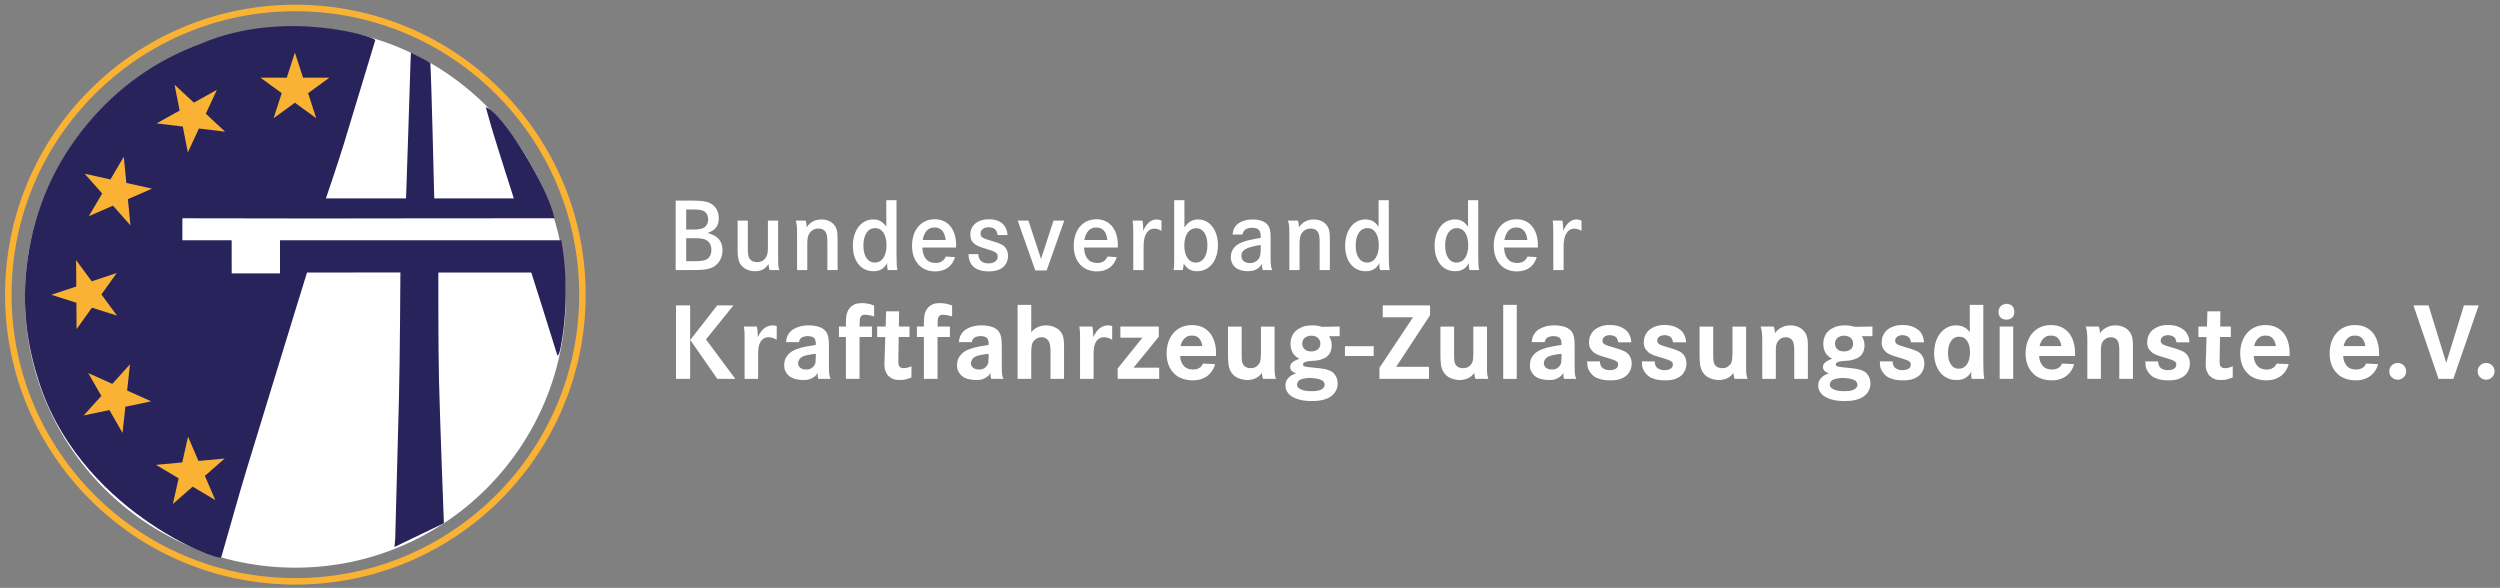 <?xml version="1.0" encoding="utf-8"?>
<!-- Generator: Adobe Illustrator 17.0.0, SVG Export Plug-In . SVG Version: 6.00 Build 0)  -->
<!DOCTYPE svg PUBLIC "-//W3C//DTD SVG 1.0//EN" "http://www.w3.org/TR/2001/REC-SVG-20010904/DTD/svg10.dtd">
<svg version="1.0" xmlns="http://www.w3.org/2000/svg" xmlns:xlink="http://www.w3.org/1999/xlink" x="0px" y="0px"
	 width="576.25px" height="135.5px" viewBox="0 0 576.25 135.5" enable-background="new 0 0 576.25 135.5" xml:space="preserve">
<rect x="0" y="0" width="576.25" height="135.5" fill="#808080" stroke="none"/>
<g id="Ebene_3">
	<circle fill="#FFFFFF" cx="68.083" cy="68.524" r="62.325"/>
</g>
<g id="Logo">
	<g>
		<path fill="#FFFFFF" d="M159.078,70.39v16.944h-3.264V70.39H159.078z M169.062,70.39l-6.336,7.848l6.768,9.096h-4.152l-6.24-8.976
			l6.216-7.968H169.062z"/>
		<path fill="#FFFFFF" d="M174.462,75.262c0.08,0.384,0.132,0.764,0.156,1.14c0.024,0.376,0.036,0.621,0.036,0.732
			c0,0.112-0.004,0.216-0.012,0.312c-0.008,0.096-0.012,0.2-0.012,0.312c0.128-0.288,0.296-0.583,0.504-0.888
			c0.064-0.112,0.172-0.272,0.324-0.48c0.152-0.208,0.348-0.416,0.588-0.624c0.24-0.208,0.532-0.388,0.876-0.54
			c0.344-0.152,0.74-0.228,1.188-0.228c0.256,0,0.444,0.02,0.564,0.06c0.12,0.04,0.244,0.076,0.372,0.108l-0.024,3.168
			c-0.064-0.064-0.144-0.12-0.24-0.168c-0.112-0.064-0.32-0.152-0.624-0.264c-0.304-0.112-0.64-0.168-1.008-0.168
			s-0.656,0.052-0.864,0.156c-0.208,0.104-0.376,0.212-0.504,0.324c-0.24,0.208-0.429,0.452-0.564,0.732
			c-0.136,0.28-0.24,0.58-0.312,0.9c-0.072,0.32-0.116,0.64-0.132,0.96c-0.016,0.32-0.024,0.624-0.024,0.912v5.616h-3.12v-8.376
			c0-0.544,0-0.98,0-1.308c0-0.328-0.004-0.612-0.012-0.852c-0.008-0.24-0.024-0.472-0.048-0.696
			c-0.024-0.224-0.06-0.504-0.108-0.84H174.462z"/>
		<path fill="#FFFFFF" d="M181.181,78.861c0.032-0.368,0.092-0.711,0.18-1.032c0.088-0.32,0.236-0.624,0.444-0.912
			c0.32-0.48,0.724-0.852,1.212-1.116c0.488-0.264,0.972-0.456,1.452-0.576s0.908-0.188,1.284-0.204
			c0.375-0.016,0.612-0.024,0.708-0.024c0.063,0,0.228,0.004,0.492,0.012c0.264,0.008,0.568,0.044,0.912,0.108
			c0.344,0.064,0.708,0.16,1.092,0.288c0.384,0.128,0.72,0.32,1.008,0.576c0.288,0.24,0.504,0.512,0.648,0.816
			c0.144,0.304,0.248,0.62,0.312,0.948s0.104,0.664,0.12,1.008c0.016,0.344,0.024,0.684,0.024,1.02v4.871
			c0,0.352,0.012,0.74,0.036,1.164c0.024,0.424,0.084,0.796,0.18,1.116c0.032,0.064,0.056,0.12,0.072,0.168
			c0.016,0.048,0.056,0.128,0.12,0.24h-2.856c-0.08-0.288-0.128-0.512-0.144-0.672c-0.016-0.16-0.016-0.392,0-0.696
			c-0.032,0.032-0.092,0.116-0.18,0.252c-0.088,0.136-0.188,0.26-0.3,0.372c-0.224,0.224-0.56,0.448-1.008,0.673
			c-0.448,0.225-1.048,0.337-1.8,0.337c-0.496,0-1.024-0.057-1.584-0.168c-0.561-0.112-1.048-0.304-1.464-0.576
			c-0.192-0.128-0.332-0.24-0.42-0.336c-0.088-0.096-0.164-0.184-0.228-0.264c-0.16-0.176-0.324-0.432-0.492-0.768
			s-0.252-0.784-0.252-1.344c0-0.192,0.036-0.488,0.108-0.888c0.072-0.4,0.268-0.816,0.588-1.248
			c0.096-0.144,0.208-0.276,0.336-0.396c0.128-0.12,0.208-0.196,0.24-0.228c0.271-0.24,0.567-0.436,0.888-0.588
			c0.32-0.152,0.528-0.244,0.624-0.276c0.672-0.272,1.412-0.48,2.22-0.624c0.808-0.144,1.572-0.28,2.292-0.408v-0.192
			c0-0.144-0.008-0.3-0.024-0.468c-0.016-0.168-0.048-0.324-0.096-0.468c-0.128-0.352-0.36-0.588-0.696-0.708
			c-0.336-0.12-0.672-0.18-1.008-0.18c-0.128,0-0.264,0.008-0.408,0.024s-0.28,0.04-0.408,0.072
			c-0.096,0.032-0.208,0.068-0.336,0.108c-0.128,0.04-0.252,0.108-0.372,0.204c-0.12,0.096-0.228,0.22-0.324,0.372
			c-0.096,0.152-0.168,0.356-0.216,0.612H181.181z M188.045,81.549c-0.366,0.048-0.68,0.088-0.942,0.12
			c-0.263,0.032-0.537,0.076-0.824,0.132c-0.287,0.057-0.533,0.117-0.739,0.18c-0.397,0.128-0.688,0.264-0.871,0.408
			c-0.183,0.144-0.33,0.304-0.441,0.48c-0.08,0.128-0.144,0.264-0.191,0.408c-0.048,0.144-0.072,0.288-0.072,0.432
			c0,0.176,0.023,0.32,0.072,0.432c0.047,0.112,0.087,0.2,0.119,0.264c0.111,0.192,0.25,0.34,0.417,0.444
			c0.167,0.104,0.334,0.18,0.501,0.228c0.167,0.048,0.322,0.076,0.465,0.084c0.143,0.008,0.238,0.012,0.286,0.012
			c0.493,0,0.883-0.092,1.169-0.276c0.287-0.184,0.485-0.356,0.597-0.516c0.239-0.32,0.37-0.664,0.394-1.032s0.044-0.736,0.06-1.104
			V81.549z"/>
		<path fill="#FFFFFF" d="M200.981,75.262v2.424h-2.856v9.648h-3.144v-9.648h-1.608v-2.424h1.608v-0.768
			c0-0.384,0.012-0.76,0.036-1.128c0.024-0.368,0.084-0.728,0.18-1.08c0.096-0.352,0.24-0.68,0.432-0.984
			c0.192-0.304,0.456-0.576,0.792-0.816c0.464-0.32,0.916-0.504,1.356-0.552c0.44-0.048,0.756-0.072,0.948-0.072
			c0.272,0,0.648,0.032,1.128,0.096s1.023,0.216,1.632,0.456v2.52c-0.032,0-0.116-0.02-0.252-0.06
			c-0.136-0.04-0.304-0.084-0.504-0.132c-0.2-0.048-0.417-0.092-0.648-0.132c-0.232-0.04-0.444-0.06-0.636-0.06
			c-0.224,0-0.4,0.021-0.528,0.06c-0.128,0.04-0.232,0.1-0.312,0.18c-0.24,0.192-0.376,0.46-0.408,0.804
			c-0.032,0.345-0.056,0.796-0.072,1.356v0.312H200.981z"/>
		<path fill="#FFFFFF" d="M209.645,75.262v2.424h-2.496l-0.072,4.688c-0.016,0.387-0.021,0.741-0.012,1.063
			c0.008,0.322,0.028,0.547,0.06,0.677c0.048,0.177,0.164,0.346,0.348,0.507c0.184,0.161,0.476,0.241,0.876,0.241
			c0.176,0,0.408-0.029,0.696-0.089c0.288-0.059,0.64-0.173,1.056-0.343l-0.024,2.592c-0.224,0.08-0.568,0.196-1.032,0.348
			c-0.464,0.152-1.032,0.228-1.704,0.228c-0.557,0-1.002-0.064-1.336-0.192c-0.333-0.128-0.595-0.265-0.786-0.409
			c-0.381-0.257-0.647-0.525-0.798-0.806c-0.15-0.28-0.258-0.501-0.321-0.661c-0.08-0.192-0.139-0.413-0.178-0.662
			c-0.04-0.249-0.06-0.589-0.06-1.022c0-0.241,0.004-0.485,0.012-0.734c0.008-0.249,0.02-0.493,0.036-0.734l0.143-4.691h-1.871
			v-2.424h1.966l0.096-3.504h3.002l-0.048,3.504H209.645z"/>
		<path fill="#FFFFFF" d="M218.957,75.262v2.424h-2.856v9.648h-3.144v-9.648h-1.608v-2.424h1.608v-0.768
			c0-0.384,0.012-0.76,0.036-1.128c0.024-0.368,0.084-0.728,0.18-1.08c0.096-0.352,0.24-0.68,0.432-0.984
			c0.192-0.304,0.456-0.576,0.792-0.816c0.464-0.32,0.916-0.504,1.356-0.552c0.44-0.048,0.756-0.072,0.948-0.072
			c0.272,0,0.648,0.032,1.128,0.096s1.023,0.216,1.632,0.456v2.52c-0.032,0-0.116-0.02-0.252-0.06
			c-0.136-0.04-0.304-0.084-0.504-0.132c-0.2-0.048-0.417-0.092-0.648-0.132c-0.232-0.04-0.444-0.06-0.636-0.06
			c-0.224,0-0.4,0.021-0.528,0.06c-0.128,0.04-0.232,0.1-0.312,0.18c-0.24,0.192-0.376,0.46-0.408,0.804
			c-0.032,0.345-0.056,0.796-0.072,1.356v0.312H218.957z"/>
		<path fill="#FFFFFF" d="M221.021,78.861c0.032-0.368,0.092-0.711,0.18-1.032c0.088-0.32,0.236-0.624,0.444-0.912
			c0.32-0.48,0.724-0.852,1.212-1.116c0.488-0.264,0.972-0.456,1.452-0.576s0.908-0.188,1.284-0.204
			c0.375-0.016,0.612-0.024,0.708-0.024c0.063,0,0.228,0.004,0.492,0.012c0.264,0.008,0.568,0.044,0.912,0.108
			c0.344,0.064,0.708,0.16,1.092,0.288c0.384,0.128,0.72,0.32,1.008,0.576c0.288,0.24,0.504,0.512,0.648,0.816
			c0.144,0.304,0.248,0.62,0.312,0.948s0.104,0.664,0.12,1.008c0.016,0.344,0.024,0.684,0.024,1.02v4.871
			c0,0.352,0.012,0.74,0.036,1.164c0.024,0.424,0.084,0.796,0.18,1.116c0.032,0.064,0.056,0.12,0.072,0.168
			c0.016,0.048,0.056,0.128,0.12,0.24h-2.856c-0.08-0.288-0.128-0.512-0.144-0.672c-0.016-0.16-0.016-0.392,0-0.696
			c-0.032,0.032-0.092,0.116-0.18,0.252c-0.088,0.136-0.188,0.26-0.3,0.372c-0.224,0.224-0.56,0.448-1.008,0.673
			c-0.448,0.225-1.048,0.337-1.8,0.337c-0.496,0-1.024-0.057-1.584-0.168c-0.561-0.112-1.048-0.304-1.464-0.576
			c-0.192-0.128-0.332-0.24-0.42-0.336c-0.088-0.096-0.164-0.184-0.228-0.264c-0.16-0.176-0.324-0.432-0.492-0.768
			s-0.252-0.784-0.252-1.344c0-0.192,0.036-0.488,0.108-0.888c0.072-0.4,0.268-0.816,0.588-1.248
			c0.096-0.144,0.208-0.276,0.336-0.396c0.128-0.12,0.208-0.196,0.24-0.228c0.271-0.24,0.567-0.436,0.888-0.588
			c0.32-0.152,0.528-0.244,0.624-0.276c0.672-0.272,1.412-0.48,2.22-0.624c0.808-0.144,1.572-0.28,2.292-0.408v-0.192
			c0-0.144-0.008-0.3-0.024-0.468c-0.016-0.168-0.048-0.324-0.096-0.468c-0.128-0.352-0.36-0.588-0.696-0.708
			c-0.336-0.12-0.672-0.18-1.008-0.18c-0.128,0-0.264,0.008-0.408,0.024s-0.28,0.04-0.408,0.072
			c-0.096,0.032-0.208,0.068-0.336,0.108c-0.128,0.04-0.252,0.108-0.372,0.204c-0.12,0.096-0.228,0.22-0.324,0.372
			c-0.096,0.152-0.168,0.356-0.216,0.612H221.021z M227.885,81.549c-0.366,0.048-0.68,0.088-0.942,0.12
			c-0.263,0.032-0.537,0.076-0.824,0.132c-0.287,0.057-0.533,0.117-0.739,0.18c-0.397,0.128-0.688,0.264-0.871,0.408
			c-0.183,0.144-0.33,0.304-0.441,0.48c-0.08,0.128-0.144,0.264-0.191,0.408c-0.048,0.144-0.072,0.288-0.072,0.432
			c0,0.176,0.023,0.32,0.072,0.432c0.047,0.112,0.087,0.2,0.119,0.264c0.111,0.192,0.25,0.34,0.417,0.444
			c0.167,0.104,0.334,0.18,0.501,0.228c0.167,0.048,0.322,0.076,0.465,0.084c0.143,0.008,0.238,0.012,0.286,0.012
			c0.493,0,0.883-0.092,1.169-0.276c0.287-0.184,0.485-0.356,0.597-0.516c0.239-0.32,0.37-0.664,0.394-1.032s0.044-0.736,0.06-1.104
			V81.549z"/>
		<path fill="#FFFFFF" d="M237.701,70.27v6.312c0.048-0.064,0.108-0.136,0.18-0.216c0.072-0.08,0.171-0.176,0.3-0.288
			c0.288-0.256,0.58-0.456,0.876-0.6c0.296-0.144,0.576-0.252,0.84-0.324c0.264-0.072,0.508-0.116,0.732-0.132
			c0.224-0.016,0.399-0.024,0.528-0.024c0.128,0,0.344,0.016,0.648,0.048c0.304,0.032,0.636,0.112,0.996,0.24s0.72,0.324,1.08,0.588
			c0.36,0.264,0.66,0.62,0.9,1.068c0.112,0.208,0.2,0.42,0.264,0.636c0.063,0.216,0.111,0.456,0.144,0.72
			c0.032,0.264,0.052,0.564,0.06,0.9c0.008,0.336,0.012,0.729,0.012,1.176v6.96h-3.12V81.03c0-0.24-0.008-0.497-0.024-0.77
			c-0.016-0.272-0.048-0.537-0.096-0.794c-0.048-0.256-0.132-0.501-0.252-0.734c-0.12-0.232-0.284-0.437-0.492-0.613
			c-0.096-0.08-0.24-0.164-0.432-0.253c-0.192-0.088-0.448-0.132-0.768-0.132c-0.336,0-0.616,0.052-0.84,0.156
			c-0.225,0.104-0.393,0.197-0.504,0.277c-0.497,0.369-0.792,0.814-0.888,1.335c-0.096,0.521-0.144,1.063-0.144,1.624v6.208h-3.144
			V70.27H237.701z"/>
		<path fill="#FFFFFF" d="M251.788,75.262c0.08,0.384,0.132,0.764,0.156,1.14c0.024,0.376,0.036,0.621,0.036,0.732
			c0,0.112-0.004,0.216-0.012,0.312c-0.008,0.096-0.012,0.2-0.012,0.312c0.128-0.288,0.296-0.583,0.504-0.888
			c0.064-0.112,0.172-0.272,0.324-0.48c0.152-0.208,0.348-0.416,0.588-0.624c0.24-0.208,0.532-0.388,0.876-0.54
			c0.344-0.152,0.74-0.228,1.188-0.228c0.256,0,0.444,0.02,0.564,0.06c0.12,0.04,0.244,0.076,0.372,0.108l-0.024,3.168
			c-0.064-0.064-0.144-0.12-0.24-0.168c-0.112-0.064-0.32-0.152-0.624-0.264c-0.304-0.112-0.64-0.168-1.008-0.168
			s-0.656,0.052-0.864,0.156c-0.208,0.104-0.376,0.212-0.504,0.324c-0.24,0.208-0.429,0.452-0.564,0.732
			c-0.136,0.28-0.24,0.58-0.312,0.9c-0.072,0.32-0.116,0.64-0.132,0.96c-0.016,0.32-0.024,0.624-0.024,0.912v5.616h-3.12v-8.376
			c0-0.544,0-0.98,0-1.308c0-0.328-0.004-0.612-0.012-0.852c-0.008-0.24-0.024-0.472-0.048-0.696
			c-0.024-0.224-0.06-0.504-0.108-0.84H251.788z"/>
		<path fill="#FFFFFF" d="M267.1,75.262v2.352l-5.808,7.128h5.904v2.592h-9.576v-2.4l5.712-7.104h-5.088v-2.568H267.1z"/>
		<path fill="#FFFFFF" d="M272.02,82.054c0.048,0.656,0.176,1.188,0.384,1.596c0.208,0.408,0.452,0.724,0.732,0.948
			c0.28,0.224,0.584,0.376,0.911,0.456c0.328,0.08,0.637,0.12,0.924,0.12c0.064,0,0.172-0.003,0.324-0.012
			c0.152-0.008,0.32-0.036,0.504-0.084c0.184-0.048,0.377-0.124,0.576-0.228c0.201-0.104,0.389-0.252,0.564-0.444
			c0.096-0.127,0.172-0.248,0.229-0.36c0.055-0.112,0.1-0.192,0.131-0.24l2.762,0.12c-0.018,0.064-0.041,0.16-0.072,0.288
			c-0.033,0.128-0.08,0.272-0.145,0.432c-0.16,0.384-0.377,0.752-0.648,1.104c-0.271,0.352-0.576,0.656-0.912,0.912
			c-0.287,0.224-0.711,0.448-1.271,0.672s-1.281,0.336-2.16,0.336c-0.145,0-0.363-0.012-0.66-0.036
			c-0.296-0.024-0.632-0.08-1.008-0.168s-0.772-0.224-1.188-0.408s-0.8-0.436-1.152-0.756c-0.208-0.192-0.428-0.428-0.66-0.708
			c-0.232-0.279-0.444-0.616-0.636-1.008c-0.192-0.392-0.348-0.848-0.468-1.368c-0.12-0.52-0.18-1.107-0.18-1.764
			c0-0.896,0.128-1.74,0.384-2.532c0.256-0.792,0.632-1.484,1.128-2.076c0.496-0.592,1.108-1.06,1.836-1.404
			c0.728-0.344,1.573-0.516,2.532-0.516c0.145,0,0.332,0.008,0.564,0.024s0.484,0.052,0.756,0.108s0.568,0.148,0.889,0.276
			c0.318,0.128,0.639,0.304,0.959,0.528c0.432,0.32,0.793,0.676,1.08,1.068c0.289,0.392,0.516,0.8,0.684,1.224
			c0.168,0.424,0.297,0.844,0.385,1.26s0.145,0.8,0.168,1.152c0.023,0.352,0.035,0.66,0.035,0.924c0,0.264,0,0.453,0,0.564H272.02z
			 M277.131,79.773c-0.08-0.688-0.307-1.264-0.684-1.728c-0.375-0.464-0.939-0.696-1.691-0.696c-0.512,0-0.933,0.1-1.26,0.3
			c-0.328,0.2-0.588,0.436-0.78,0.708c-0.192,0.272-0.333,0.54-0.42,0.804c-0.088,0.264-0.148,0.468-0.18,0.612H277.131z"/>
		<path fill="#FFFFFF" d="M286.203,75.286v6.888c0.016,0.32,0.032,0.592,0.048,0.816c0.016,0.225,0.049,0.408,0.097,0.552
			c0.079,0.32,0.207,0.568,0.384,0.744c0.176,0.176,0.36,0.304,0.552,0.384c0.192,0.08,0.376,0.132,0.552,0.156
			c0.176,0.024,0.312,0.036,0.408,0.036c0.56,0,0.988-0.108,1.284-0.324c0.296-0.216,0.508-0.412,0.636-0.588
			c0.224-0.32,0.356-0.68,0.396-1.08c0.039-0.4,0.067-0.784,0.084-1.152v-6.432h3.144v8.328c0,0.528,0,0.963,0,1.306
			c0,0.342,0.008,0.644,0.024,0.906c0.016,0.262,0.044,0.504,0.084,0.726c0.04,0.222,0.107,0.484,0.204,0.785h-2.977
			c-0.063-0.176-0.116-0.364-0.155-0.564c-0.041-0.2-0.076-0.476-0.108-0.828c-0.048,0.08-0.132,0.192-0.252,0.336
			s-0.269,0.288-0.444,0.432c-0.256,0.208-0.52,0.372-0.792,0.492c-0.272,0.12-0.527,0.208-0.768,0.263
			c-0.24,0.055-0.46,0.091-0.66,0.107c-0.2,0.016-0.348,0.024-0.444,0.024c-0.688-0.016-1.355-0.151-2.004-0.404
			c-0.647-0.254-1.18-0.667-1.596-1.238c-0.192-0.269-0.345-0.551-0.456-0.845c-0.112-0.294-0.192-0.593-0.24-0.897
			c-0.048-0.304-0.08-0.616-0.096-0.936c-0.017-0.32-0.032-0.64-0.048-0.96v-7.032H286.203z"/>
		<path fill="#FFFFFF" d="M308.787,77.494h-2.448c0.112,0.144,0.244,0.412,0.396,0.804c0.151,0.393,0.228,0.844,0.228,1.356
			c0,0.096-0.008,0.236-0.023,0.42c-0.017,0.184-0.057,0.392-0.12,0.624c-0.064,0.232-0.16,0.468-0.288,0.708
			c-0.128,0.24-0.312,0.464-0.552,0.672c-0.225,0.208-0.473,0.376-0.744,0.504c-0.272,0.128-0.528,0.228-0.768,0.3
			c-0.24,0.072-0.456,0.125-0.648,0.156c-0.192,0.032-0.328,0.056-0.408,0.072c-0.16,0.016-0.352,0.032-0.576,0.048
			c-0.224,0.016-0.448,0.032-0.672,0.048c-0.224,0.016-0.443,0.04-0.66,0.072c-0.216,0.032-0.404,0.072-0.563,0.12
			c-0.128,0.048-0.229,0.096-0.3,0.144c-0.072,0.048-0.141,0.108-0.204,0.18c-0.064,0.072-0.097,0.164-0.097,0.276
			c0,0.112,0.028,0.2,0.084,0.264c0.057,0.064,0.101,0.104,0.133,0.12c0.159,0.096,0.472,0.172,0.936,0.228
			c0.464,0.056,0.952,0.108,1.464,0.156c0.288,0.032,0.612,0.064,0.973,0.096c0.359,0.032,0.724,0.081,1.092,0.144
			c0.367,0.064,0.724,0.152,1.067,0.264c0.345,0.112,0.645,0.248,0.9,0.408c0.304,0.208,0.548,0.448,0.732,0.72
			c0.184,0.272,0.319,0.54,0.407,0.804c0.088,0.264,0.145,0.504,0.168,0.72c0.024,0.216,0.036,0.372,0.036,0.468
			c0,0.128-0.012,0.3-0.036,0.516c-0.023,0.216-0.08,0.448-0.168,0.696c-0.088,0.248-0.216,0.508-0.384,0.78
			s-0.396,0.528-0.684,0.768c-0.304,0.272-0.651,0.492-1.043,0.66s-0.795,0.3-1.21,0.396c-0.416,0.096-0.84,0.16-1.271,0.192
			c-0.432,0.032-0.839,0.048-1.223,0.048c-0.096,0-0.308-0.004-0.635-0.012c-0.328-0.008-0.711-0.044-1.15-0.108
			c-0.439-0.064-0.903-0.168-1.391-0.312s-0.932-0.344-1.331-0.6c-0.32-0.192-0.58-0.408-0.78-0.648
			c-0.2-0.24-0.356-0.477-0.468-0.708c-0.112-0.232-0.185-0.452-0.216-0.66c-0.032-0.208-0.048-0.384-0.048-0.528
			c0-0.512,0.104-0.936,0.312-1.272s0.452-0.612,0.732-0.828c0.279-0.216,0.552-0.376,0.815-0.48
			c0.265-0.104,0.452-0.18,0.564-0.228c-0.339-0.128-0.646-0.3-0.92-0.516c-0.274-0.216-0.411-0.532-0.411-0.948
			s0.171-0.772,0.516-1.068c0.344-0.296,0.876-0.58,1.596-0.852c-0.08-0.032-0.208-0.1-0.384-0.204s-0.353-0.236-0.528-0.396
			c-0.271-0.24-0.483-0.504-0.636-0.792s-0.264-0.564-0.336-0.828s-0.116-0.508-0.132-0.732c-0.017-0.224-0.024-0.384-0.024-0.48
			c0-0.416,0.044-0.784,0.132-1.104c0.088-0.32,0.192-0.604,0.312-0.852s0.252-0.456,0.396-0.624c0.145-0.168,0.28-0.308,0.408-0.42
			c0.336-0.304,0.805-0.588,1.404-0.852s1.404-0.396,2.412-0.396c0.512,0,0.976,0.048,1.392,0.144
			c0.416,0.096,0.712,0.16,0.889,0.192l3.983-0.072V77.494z M302.224,87.118c-0.445-0.016-0.831,0.004-1.157,0.06
			s-0.576,0.1-0.751,0.132c-0.513,0.128-0.864,0.316-1.056,0.564c-0.192,0.248-0.288,0.5-0.288,0.756
			c0,0.352,0.136,0.632,0.407,0.84c0.272,0.208,0.592,0.363,0.959,0.468c0.366,0.104,0.732,0.168,1.099,0.192
			c0.365,0.024,0.659,0.036,0.883,0.036c0.095,0,0.333-0.008,0.715-0.024c0.382-0.016,0.756-0.081,1.121-0.192
			c0.048-0.032,0.144-0.072,0.288-0.12c0.144-0.048,0.279-0.128,0.408-0.24c0.063-0.048,0.159-0.144,0.288-0.288
			c0.128-0.144,0.191-0.352,0.191-0.624c0-0.24-0.08-0.468-0.24-0.684c-0.159-0.216-0.455-0.404-0.888-0.564
			c-0.175-0.064-0.434-0.124-0.775-0.18C303.086,87.194,302.685,87.15,302.224,87.118z M302.152,77.374
			c-0.558,0.032-1.026,0.2-1.408,0.504c-0.382,0.304-0.573,0.752-0.573,1.344c0,0.176,0.008,0.304,0.024,0.384
			c0.016,0.08,0.04,0.16,0.072,0.24c0.095,0.272,0.294,0.532,0.597,0.78c0.302,0.248,0.755,0.372,1.359,0.372
			c0.111,0,0.259-0.008,0.441-0.024s0.386-0.072,0.608-0.168c0.08-0.032,0.183-0.084,0.311-0.156c0.127-0.072,0.246-0.172,0.357-0.3
			s0.207-0.284,0.287-0.468c0.079-0.184,0.119-0.404,0.119-0.66c0-0.176-0.032-0.376-0.096-0.6
			c-0.064-0.224-0.179-0.428-0.346-0.612c-0.168-0.184-0.395-0.339-0.681-0.468C302.939,77.414,302.581,77.358,302.152,77.374z"/>
		<path fill="#FFFFFF" d="M316.636,79.797v2.256h-6.624v-2.256H316.636z"/>
		<path fill="#FFFFFF" d="M329.62,70.39v2.28l-7.8,11.88h7.56v2.784h-11.424v-2.54l7.752-11.668h-6.984V70.39H329.62z"/>
		<path fill="#FFFFFF" d="M335.163,75.286v6.888c0.016,0.32,0.032,0.592,0.048,0.816c0.016,0.225,0.049,0.408,0.097,0.552
			c0.079,0.32,0.207,0.568,0.384,0.744c0.176,0.176,0.36,0.304,0.552,0.384c0.192,0.08,0.376,0.132,0.552,0.156
			c0.176,0.024,0.312,0.036,0.408,0.036c0.56,0,0.988-0.108,1.284-0.324c0.296-0.216,0.508-0.412,0.636-0.588
			c0.224-0.32,0.356-0.68,0.396-1.08c0.039-0.4,0.067-0.784,0.084-1.152v-6.432h3.144v8.328c0,0.528,0,0.963,0,1.306
			c0,0.342,0.008,0.644,0.024,0.906c0.016,0.262,0.044,0.504,0.084,0.726c0.04,0.222,0.107,0.484,0.204,0.785h-2.977
			c-0.063-0.176-0.116-0.364-0.155-0.564c-0.041-0.2-0.076-0.476-0.108-0.828c-0.048,0.08-0.132,0.192-0.252,0.336
			s-0.269,0.288-0.444,0.432c-0.256,0.208-0.52,0.372-0.792,0.492c-0.272,0.12-0.527,0.208-0.768,0.263
			c-0.24,0.055-0.46,0.091-0.66,0.107c-0.2,0.016-0.348,0.024-0.444,0.024c-0.688-0.016-1.355-0.151-2.004-0.404
			c-0.647-0.254-1.18-0.667-1.596-1.238c-0.192-0.269-0.345-0.551-0.456-0.845c-0.112-0.294-0.192-0.593-0.24-0.897
			c-0.048-0.304-0.08-0.616-0.096-0.936c-0.017-0.32-0.032-0.64-0.048-0.96v-7.032H335.163z"/>
		<path fill="#FFFFFF" d="M349.611,70.27v17.064h-3.12V70.27H349.611z"/>
		<path fill="#FFFFFF" d="M353.067,78.861c0.032-0.368,0.092-0.711,0.18-1.032c0.088-0.32,0.236-0.624,0.444-0.912
			c0.32-0.48,0.724-0.852,1.212-1.116c0.488-0.264,0.973-0.456,1.452-0.576c0.48-0.12,0.908-0.188,1.284-0.204
			c0.376-0.016,0.612-0.024,0.708-0.024c0.063,0,0.228,0.004,0.492,0.012c0.264,0.008,0.567,0.044,0.912,0.108
			c0.344,0.064,0.708,0.16,1.092,0.288c0.384,0.128,0.72,0.32,1.008,0.576c0.288,0.24,0.504,0.512,0.648,0.816
			c0.144,0.304,0.247,0.62,0.312,0.948c0.063,0.328,0.104,0.664,0.12,1.008c0.016,0.344,0.023,0.684,0.023,1.02v4.871
			c0,0.352,0.013,0.74,0.036,1.164c0.024,0.424,0.084,0.796,0.181,1.116c0.031,0.064,0.056,0.12,0.071,0.168s0.057,0.128,0.12,0.24
			h-2.855c-0.08-0.288-0.129-0.512-0.145-0.672c-0.016-0.16-0.016-0.392,0-0.696c-0.032,0.032-0.092,0.116-0.18,0.252
			c-0.088,0.136-0.188,0.26-0.3,0.372c-0.225,0.224-0.561,0.448-1.008,0.673c-0.448,0.225-1.049,0.337-1.801,0.337
			c-0.496,0-1.023-0.057-1.584-0.168c-0.56-0.112-1.048-0.304-1.464-0.576c-0.191-0.128-0.332-0.24-0.42-0.336
			c-0.088-0.096-0.164-0.184-0.228-0.264c-0.16-0.176-0.324-0.432-0.492-0.768s-0.252-0.784-0.252-1.344
			c0-0.192,0.036-0.488,0.107-0.888c0.072-0.4,0.269-0.816,0.588-1.248c0.097-0.144,0.208-0.276,0.337-0.396
			c0.127-0.12,0.207-0.196,0.239-0.228c0.272-0.24,0.568-0.436,0.889-0.588c0.319-0.152,0.527-0.244,0.624-0.276
			c0.672-0.272,1.411-0.48,2.22-0.624c0.808-0.144,1.572-0.28,2.292-0.408v-0.192c0-0.144-0.009-0.3-0.024-0.468
			s-0.048-0.324-0.096-0.468c-0.128-0.352-0.36-0.588-0.696-0.708s-0.672-0.18-1.008-0.18c-0.128,0-0.264,0.008-0.408,0.024
			c-0.144,0.016-0.28,0.04-0.407,0.072c-0.097,0.032-0.209,0.068-0.337,0.108c-0.128,0.04-0.252,0.108-0.371,0.204
			c-0.12,0.096-0.229,0.22-0.324,0.372c-0.097,0.152-0.168,0.356-0.216,0.612H353.067z M359.932,81.549
			c-0.366,0.048-0.68,0.088-0.942,0.12c-0.263,0.032-0.537,0.076-0.823,0.132c-0.287,0.057-0.533,0.117-0.74,0.18
			c-0.397,0.128-0.688,0.264-0.87,0.408c-0.184,0.144-0.331,0.304-0.441,0.48c-0.08,0.128-0.144,0.264-0.191,0.408
			s-0.071,0.288-0.071,0.432c0,0.176,0.023,0.32,0.071,0.432s0.088,0.2,0.119,0.264c0.111,0.192,0.251,0.34,0.418,0.444
			s0.334,0.18,0.501,0.228c0.167,0.048,0.322,0.076,0.465,0.084c0.144,0.008,0.239,0.012,0.287,0.012
			c0.492,0,0.882-0.092,1.169-0.276c0.286-0.184,0.485-0.356,0.597-0.516c0.238-0.32,0.369-0.664,0.393-1.032
			c0.024-0.368,0.044-0.736,0.061-1.104V81.549z"/>
		<path fill="#FFFFFF" d="M373.012,78.91c-0.064-0.368-0.164-0.676-0.3-0.924c-0.137-0.248-0.389-0.436-0.757-0.564
			c-0.08-0.032-0.195-0.068-0.348-0.108c-0.152-0.04-0.34-0.06-0.563-0.06c-0.24,0-0.48,0.036-0.721,0.108
			c-0.239,0.072-0.448,0.196-0.624,0.372c-0.144,0.16-0.236,0.308-0.275,0.444c-0.04,0.136-0.061,0.244-0.061,0.324
			c0.016,0.417,0.204,0.716,0.564,0.9c0.359,0.184,0.867,0.364,1.523,0.54c0.225,0.064,0.496,0.144,0.816,0.24
			c0.32,0.096,0.644,0.2,0.972,0.312s0.645,0.232,0.948,0.36c0.304,0.128,0.552,0.264,0.744,0.408
			c0.111,0.08,0.235,0.192,0.372,0.336c0.136,0.144,0.264,0.32,0.384,0.528c0.12,0.208,0.22,0.452,0.3,0.732
			c0.08,0.28,0.12,0.596,0.12,0.948c0,0.128-0.012,0.304-0.036,0.528c-0.023,0.224-0.084,0.472-0.18,0.744s-0.232,0.548-0.408,0.828
			c-0.176,0.28-0.416,0.54-0.72,0.78c-0.32,0.256-0.76,0.484-1.32,0.684c-0.56,0.2-1.296,0.3-2.208,0.3
			c-0.944,0-1.72-0.088-2.328-0.264c-0.608-0.176-1.072-0.375-1.392-0.6c-0.272-0.192-0.492-0.388-0.66-0.588
			c-0.168-0.2-0.284-0.348-0.348-0.444c-0.353-0.512-0.553-0.996-0.601-1.452c-0.048-0.456-0.071-0.795-0.071-1.02h2.951
			c0,0.048,0.013,0.176,0.036,0.384c0.024,0.208,0.076,0.4,0.156,0.576c0.112,0.272,0.276,0.476,0.492,0.612
			c0.216,0.136,0.436,0.24,0.66,0.312c0.224,0.072,0.428,0.112,0.611,0.12c0.185,0.008,0.301,0.012,0.349,0.012
			c0.063,0,0.224-0.012,0.479-0.036c0.256-0.024,0.496-0.092,0.721-0.204c0.319-0.16,0.516-0.352,0.588-0.576
			c0.071-0.224,0.107-0.4,0.107-0.528c0-0.224-0.071-0.404-0.216-0.54c-0.144-0.136-0.312-0.252-0.504-0.348
			c-0.176-0.063-0.396-0.144-0.66-0.24c-0.264-0.096-0.54-0.188-0.828-0.276c-0.288-0.087-0.563-0.171-0.828-0.252
			c-0.264-0.08-0.483-0.144-0.659-0.192c-0.513-0.16-0.917-0.312-1.213-0.456s-0.539-0.296-0.731-0.456
			c-0.208-0.16-0.44-0.428-0.696-0.804s-0.384-0.892-0.384-1.548c0-0.16,0.024-0.412,0.072-0.756
			c0.048-0.344,0.184-0.708,0.408-1.092c0.287-0.512,0.651-0.912,1.092-1.2c0.439-0.288,0.876-0.5,1.308-0.636
			c0.432-0.136,0.828-0.216,1.188-0.24c0.359-0.024,0.611-0.036,0.756-0.036c0.144,0,0.42,0.016,0.828,0.048
			c0.407,0.032,0.852,0.128,1.332,0.288c0.479,0.16,0.947,0.412,1.403,0.756s0.812,0.836,1.068,1.476
			c0.128,0.32,0.208,0.608,0.24,0.864c0.031,0.256,0.048,0.448,0.048,0.576H373.012z"/>
		<path fill="#FFFFFF" d="M385.635,78.91c-0.064-0.368-0.164-0.676-0.3-0.924c-0.137-0.248-0.389-0.436-0.757-0.564
			c-0.08-0.032-0.195-0.068-0.348-0.108c-0.152-0.04-0.34-0.06-0.563-0.06c-0.24,0-0.48,0.036-0.721,0.108
			c-0.239,0.072-0.448,0.196-0.624,0.372c-0.144,0.16-0.236,0.308-0.275,0.444c-0.04,0.136-0.061,0.244-0.061,0.324
			c0.016,0.417,0.204,0.716,0.564,0.9c0.359,0.184,0.867,0.364,1.523,0.54c0.225,0.064,0.496,0.144,0.816,0.24
			c0.32,0.096,0.644,0.2,0.972,0.312s0.645,0.232,0.948,0.36c0.304,0.128,0.552,0.264,0.744,0.408
			c0.111,0.08,0.235,0.192,0.372,0.336c0.136,0.144,0.264,0.32,0.384,0.528c0.12,0.208,0.22,0.452,0.3,0.732
			c0.08,0.28,0.12,0.596,0.12,0.948c0,0.128-0.012,0.304-0.036,0.528c-0.023,0.224-0.084,0.472-0.18,0.744s-0.232,0.548-0.408,0.828
			c-0.176,0.28-0.416,0.54-0.72,0.78c-0.32,0.256-0.76,0.484-1.32,0.684c-0.56,0.2-1.296,0.3-2.208,0.3
			c-0.944,0-1.72-0.088-2.328-0.264c-0.608-0.176-1.072-0.375-1.392-0.6c-0.272-0.192-0.492-0.388-0.66-0.588
			c-0.168-0.2-0.284-0.348-0.348-0.444c-0.353-0.512-0.553-0.996-0.601-1.452c-0.048-0.456-0.071-0.795-0.071-1.02h2.951
			c0,0.048,0.013,0.176,0.036,0.384c0.024,0.208,0.076,0.4,0.156,0.576c0.112,0.272,0.276,0.476,0.492,0.612
			c0.216,0.136,0.436,0.24,0.66,0.312c0.224,0.072,0.428,0.112,0.611,0.12c0.185,0.008,0.301,0.012,0.349,0.012
			c0.063,0,0.224-0.012,0.479-0.036c0.256-0.024,0.496-0.092,0.721-0.204c0.319-0.16,0.516-0.352,0.588-0.576
			c0.071-0.224,0.107-0.4,0.107-0.528c0-0.224-0.071-0.404-0.216-0.54c-0.144-0.136-0.312-0.252-0.504-0.348
			c-0.176-0.063-0.396-0.144-0.66-0.24c-0.264-0.096-0.54-0.188-0.828-0.276c-0.288-0.087-0.563-0.171-0.828-0.252
			c-0.264-0.08-0.483-0.144-0.659-0.192c-0.513-0.16-0.917-0.312-1.213-0.456s-0.539-0.296-0.731-0.456
			c-0.208-0.16-0.44-0.428-0.696-0.804s-0.384-0.892-0.384-1.548c0-0.16,0.024-0.412,0.072-0.756
			c0.048-0.344,0.184-0.708,0.408-1.092c0.287-0.512,0.651-0.912,1.092-1.2c0.439-0.288,0.876-0.5,1.308-0.636
			c0.432-0.136,0.828-0.216,1.188-0.24c0.359-0.024,0.611-0.036,0.756-0.036c0.144,0,0.42,0.016,0.828,0.048
			c0.407,0.032,0.852,0.128,1.332,0.288c0.479,0.16,0.947,0.412,1.403,0.756s0.812,0.836,1.068,1.476
			c0.128,0.32,0.208,0.608,0.24,0.864c0.031,0.256,0.048,0.448,0.048,0.576H385.635z"/>
		<path fill="#FFFFFF" d="M394.898,75.286v6.888c0.016,0.32,0.032,0.592,0.048,0.816c0.016,0.225,0.049,0.408,0.097,0.552
			c0.079,0.32,0.207,0.568,0.384,0.744c0.176,0.176,0.36,0.304,0.552,0.384c0.192,0.08,0.376,0.132,0.552,0.156
			c0.176,0.024,0.312,0.036,0.408,0.036c0.56,0,0.988-0.108,1.284-0.324c0.296-0.216,0.508-0.412,0.636-0.588
			c0.224-0.32,0.356-0.68,0.396-1.08c0.039-0.4,0.067-0.784,0.084-1.152v-6.432h3.144v8.328c0,0.528,0,0.963,0,1.306
			c0,0.342,0.008,0.644,0.024,0.906c0.016,0.262,0.044,0.504,0.084,0.726c0.04,0.222,0.107,0.484,0.204,0.785h-2.977
			c-0.063-0.176-0.116-0.364-0.155-0.564c-0.041-0.2-0.076-0.476-0.108-0.828c-0.048,0.08-0.132,0.192-0.252,0.336
			s-0.269,0.288-0.444,0.432c-0.256,0.208-0.52,0.372-0.792,0.492c-0.272,0.12-0.527,0.208-0.768,0.263
			c-0.24,0.055-0.46,0.091-0.66,0.107c-0.2,0.016-0.348,0.024-0.444,0.024c-0.688-0.016-1.355-0.151-2.004-0.404
			c-0.647-0.254-1.18-0.667-1.596-1.238c-0.192-0.269-0.345-0.551-0.456-0.845c-0.112-0.294-0.192-0.593-0.24-0.897
			c-0.048-0.304-0.08-0.616-0.096-0.936c-0.017-0.32-0.032-0.64-0.048-0.96v-7.032H394.898z"/>
		<path fill="#FFFFFF" d="M408.843,75.259c0.08,0.19,0.14,0.389,0.18,0.595s0.076,0.516,0.108,0.928
			c0.08-0.127,0.212-0.29,0.396-0.488s0.444-0.409,0.78-0.63c0.208-0.127,0.508-0.27,0.9-0.428c0.392-0.159,0.892-0.238,1.5-0.238
			c0.447,0,0.852,0.052,1.212,0.156c0.359,0.104,0.676,0.232,0.947,0.384c0.272,0.152,0.5,0.32,0.685,0.504
			c0.184,0.184,0.332,0.348,0.443,0.492c0.192,0.272,0.34,0.564,0.444,0.876s0.176,0.636,0.216,0.972s0.061,0.676,0.061,1.02
			c0,0.344,0,0.668,0,0.972v6.96h-3.145v-6.857c-0.016-0.673-0.084-1.187-0.204-1.54c-0.119-0.353-0.323-0.642-0.611-0.866
			c-0.32-0.224-0.704-0.337-1.152-0.337c-0.128,0-0.316,0.021-0.563,0.061c-0.249,0.04-0.509,0.172-0.78,0.396
			c-0.24,0.193-0.424,0.401-0.552,0.625c-0.129,0.225-0.221,0.466-0.276,0.722c-0.057,0.257-0.088,0.521-0.096,0.794
			c-0.009,0.273-0.013,0.538-0.013,0.794v6.208h-3.12V79.58c0-0.016,0-0.148,0-0.396s0-0.544,0-0.888s-0.012-0.704-0.035-1.08
			c-0.024-0.376-0.061-0.716-0.108-1.021c-0.032-0.24-0.072-0.432-0.12-0.576s-0.088-0.264-0.12-0.36H408.843z"/>
		<path fill="#FFFFFF" d="M431.595,77.494h-2.448c0.112,0.144,0.244,0.412,0.396,0.804c0.151,0.393,0.228,0.844,0.228,1.356
			c0,0.096-0.008,0.236-0.023,0.42c-0.017,0.184-0.057,0.392-0.12,0.624c-0.064,0.232-0.16,0.468-0.288,0.708
			c-0.128,0.24-0.312,0.464-0.552,0.672c-0.225,0.208-0.473,0.376-0.744,0.504c-0.272,0.128-0.528,0.228-0.768,0.3
			c-0.24,0.072-0.456,0.125-0.648,0.156c-0.192,0.032-0.328,0.056-0.408,0.072c-0.16,0.016-0.352,0.032-0.576,0.048
			c-0.224,0.016-0.448,0.032-0.672,0.048c-0.224,0.016-0.443,0.04-0.66,0.072c-0.216,0.032-0.404,0.072-0.563,0.12
			c-0.128,0.048-0.229,0.096-0.3,0.144c-0.072,0.048-0.141,0.108-0.204,0.18c-0.064,0.072-0.097,0.164-0.097,0.276
			c0,0.112,0.028,0.2,0.084,0.264c0.057,0.064,0.101,0.104,0.133,0.12c0.159,0.096,0.472,0.172,0.936,0.228
			c0.464,0.056,0.952,0.108,1.464,0.156c0.288,0.032,0.612,0.064,0.973,0.096c0.359,0.032,0.724,0.081,1.092,0.144
			c0.367,0.064,0.724,0.152,1.067,0.264c0.345,0.112,0.645,0.248,0.9,0.408c0.304,0.208,0.548,0.448,0.732,0.72
			c0.184,0.272,0.319,0.54,0.407,0.804c0.088,0.264,0.145,0.504,0.168,0.72c0.024,0.216,0.036,0.372,0.036,0.468
			c0,0.128-0.012,0.3-0.036,0.516c-0.023,0.216-0.08,0.448-0.168,0.696c-0.088,0.248-0.216,0.508-0.384,0.78
			s-0.396,0.528-0.684,0.768c-0.304,0.272-0.651,0.492-1.043,0.66s-0.795,0.3-1.21,0.396c-0.416,0.096-0.84,0.16-1.271,0.192
			c-0.432,0.032-0.839,0.048-1.223,0.048c-0.096,0-0.308-0.004-0.635-0.012c-0.328-0.008-0.711-0.044-1.15-0.108
			c-0.439-0.064-0.903-0.168-1.391-0.312s-0.932-0.344-1.331-0.6c-0.32-0.192-0.58-0.408-0.78-0.648
			c-0.2-0.24-0.356-0.477-0.468-0.708c-0.112-0.232-0.185-0.452-0.216-0.66c-0.032-0.208-0.048-0.384-0.048-0.528
			c0-0.512,0.104-0.936,0.312-1.272s0.452-0.612,0.732-0.828c0.279-0.216,0.552-0.376,0.815-0.48
			c0.265-0.104,0.452-0.18,0.564-0.228c-0.339-0.128-0.646-0.3-0.92-0.516c-0.274-0.216-0.411-0.532-0.411-0.948
			s0.171-0.772,0.516-1.068c0.344-0.296,0.876-0.58,1.596-0.852c-0.08-0.032-0.208-0.1-0.384-0.204s-0.353-0.236-0.528-0.396
			c-0.271-0.24-0.483-0.504-0.636-0.792s-0.264-0.564-0.336-0.828s-0.116-0.508-0.132-0.732c-0.017-0.224-0.024-0.384-0.024-0.48
			c0-0.416,0.044-0.784,0.132-1.104c0.088-0.32,0.192-0.604,0.312-0.852s0.252-0.456,0.396-0.624c0.145-0.168,0.28-0.308,0.408-0.42
			c0.336-0.304,0.805-0.588,1.404-0.852s1.404-0.396,2.412-0.396c0.512,0,0.976,0.048,1.392,0.144
			c0.416,0.096,0.712,0.16,0.889,0.192l3.983-0.072V77.494z M425.031,87.118c-0.445-0.016-0.831,0.004-1.157,0.06
			s-0.576,0.1-0.751,0.132c-0.513,0.128-0.864,0.316-1.056,0.564c-0.192,0.248-0.288,0.5-0.288,0.756
			c0,0.352,0.136,0.632,0.407,0.84c0.272,0.208,0.592,0.363,0.959,0.468c0.366,0.104,0.732,0.168,1.099,0.192
			c0.365,0.024,0.659,0.036,0.883,0.036c0.095,0,0.333-0.008,0.715-0.024c0.382-0.016,0.756-0.081,1.121-0.192
			c0.048-0.032,0.144-0.072,0.288-0.12c0.144-0.048,0.279-0.128,0.408-0.24c0.063-0.048,0.159-0.144,0.288-0.288
			c0.128-0.144,0.191-0.352,0.191-0.624c0-0.24-0.08-0.468-0.24-0.684c-0.159-0.216-0.455-0.404-0.888-0.564
			c-0.175-0.064-0.434-0.124-0.775-0.18C425.894,87.194,425.492,87.15,425.031,87.118z M424.96,77.374
			c-0.558,0.032-1.026,0.2-1.408,0.504c-0.382,0.304-0.573,0.752-0.573,1.344c0,0.176,0.008,0.304,0.024,0.384
			c0.016,0.08,0.04,0.16,0.072,0.24c0.095,0.272,0.294,0.532,0.597,0.78c0.302,0.248,0.755,0.372,1.359,0.372
			c0.111,0,0.259-0.008,0.441-0.024s0.386-0.072,0.608-0.168c0.08-0.032,0.183-0.084,0.311-0.156c0.127-0.072,0.246-0.172,0.357-0.3
			s0.207-0.284,0.287-0.468c0.079-0.184,0.119-0.404,0.119-0.66c0-0.176-0.032-0.376-0.096-0.6
			c-0.064-0.224-0.179-0.428-0.346-0.612c-0.168-0.184-0.395-0.339-0.681-0.468C425.747,77.414,425.389,77.358,424.96,77.374z"/>
		<path fill="#FFFFFF" d="M440.475,78.91c-0.064-0.368-0.164-0.676-0.3-0.924c-0.137-0.248-0.389-0.436-0.757-0.564
			c-0.08-0.032-0.195-0.068-0.348-0.108c-0.152-0.04-0.34-0.06-0.563-0.06c-0.24,0-0.48,0.036-0.721,0.108
			c-0.239,0.072-0.448,0.196-0.624,0.372c-0.144,0.16-0.236,0.308-0.275,0.444c-0.04,0.136-0.061,0.244-0.061,0.324
			c0.016,0.417,0.204,0.716,0.564,0.9c0.359,0.184,0.867,0.364,1.523,0.54c0.225,0.064,0.496,0.144,0.816,0.24
			c0.32,0.096,0.644,0.2,0.972,0.312s0.645,0.232,0.948,0.36c0.304,0.128,0.552,0.264,0.744,0.408
			c0.111,0.08,0.235,0.192,0.372,0.336c0.136,0.144,0.264,0.32,0.384,0.528c0.12,0.208,0.22,0.452,0.3,0.732
			c0.08,0.28,0.12,0.596,0.12,0.948c0,0.128-0.012,0.304-0.036,0.528c-0.023,0.224-0.084,0.472-0.18,0.744s-0.232,0.548-0.408,0.828
			c-0.176,0.28-0.416,0.54-0.72,0.78c-0.32,0.256-0.76,0.484-1.32,0.684c-0.56,0.2-1.296,0.3-2.208,0.3
			c-0.944,0-1.72-0.088-2.328-0.264c-0.608-0.176-1.072-0.375-1.392-0.6c-0.272-0.192-0.492-0.388-0.66-0.588
			c-0.168-0.2-0.284-0.348-0.348-0.444c-0.353-0.512-0.553-0.996-0.601-1.452c-0.048-0.456-0.071-0.795-0.071-1.02h2.951
			c0,0.048,0.013,0.176,0.036,0.384c0.024,0.208,0.076,0.4,0.156,0.576c0.112,0.272,0.276,0.476,0.492,0.612
			c0.216,0.136,0.436,0.24,0.66,0.312c0.224,0.072,0.428,0.112,0.611,0.12c0.185,0.008,0.301,0.012,0.349,0.012
			c0.063,0,0.224-0.012,0.479-0.036c0.256-0.024,0.496-0.092,0.721-0.204c0.319-0.16,0.516-0.352,0.588-0.576
			c0.071-0.224,0.107-0.4,0.107-0.528c0-0.224-0.071-0.404-0.216-0.54c-0.144-0.136-0.312-0.252-0.504-0.348
			c-0.176-0.063-0.396-0.144-0.66-0.24c-0.264-0.096-0.54-0.188-0.828-0.276c-0.288-0.087-0.563-0.171-0.828-0.252
			c-0.264-0.08-0.483-0.144-0.659-0.192c-0.513-0.16-0.917-0.312-1.213-0.456s-0.539-0.296-0.731-0.456
			c-0.208-0.16-0.44-0.428-0.696-0.804s-0.384-0.892-0.384-1.548c0-0.16,0.024-0.412,0.072-0.756
			c0.048-0.344,0.184-0.708,0.408-1.092c0.287-0.512,0.651-0.912,1.092-1.2c0.439-0.288,0.876-0.5,1.308-0.636
			c0.432-0.136,0.828-0.216,1.188-0.24c0.359-0.024,0.611-0.036,0.756-0.036c0.144,0,0.42,0.016,0.828,0.048
			c0.407,0.032,0.852,0.128,1.332,0.288c0.479,0.16,0.947,0.412,1.403,0.756s0.812,0.836,1.068,1.476
			c0.128,0.32,0.208,0.608,0.24,0.864c0.031,0.256,0.048,0.448,0.048,0.576H440.475z"/>
		<path fill="#FFFFFF" d="M457.154,83.518c0.016,0.528,0.024,0.968,0.024,1.32c0,0.352,0.008,0.664,0.023,0.936
			c0.016,0.272,0.036,0.528,0.061,0.768c0.023,0.24,0.06,0.504,0.107,0.792h-2.903c-0.048-0.32-0.081-0.54-0.097-0.66
			c-0.016-0.12-0.023-0.276-0.023-0.468c0-0.08,0.004-0.168,0.012-0.264c0.008-0.096,0.02-0.192,0.036-0.288
			c-0.112,0.192-0.252,0.4-0.42,0.624c-0.168,0.225-0.384,0.436-0.648,0.636c-0.264,0.2-0.588,0.364-0.972,0.492
			c-0.384,0.128-0.849,0.192-1.392,0.192c-0.561,0-1.017-0.057-1.368-0.168c-0.353-0.112-0.633-0.224-0.84-0.336
			c-0.528-0.255-0.98-0.596-1.356-1.02s-0.681-0.888-0.912-1.392c-0.232-0.504-0.404-1.036-0.516-1.596
			c-0.112-0.56-0.168-1.12-0.168-1.68c0.016-0.72,0.104-1.428,0.264-2.124c0.16-0.696,0.432-1.356,0.816-1.98
			c0.096-0.16,0.252-0.372,0.468-0.636s0.487-0.52,0.815-0.768s0.717-0.459,1.164-0.636c0.448-0.176,0.969-0.264,1.561-0.264
			c0.399,0,0.792,0.052,1.176,0.156c0.384,0.104,0.735,0.268,1.056,0.492c0.225,0.16,0.416,0.336,0.576,0.528
			c0.16,0.192,0.272,0.328,0.336,0.408V70.27h3.12V83.518z M451.526,77.613c-0.079,0-0.211,0.012-0.394,0.036
			c-0.184,0.024-0.37,0.084-0.562,0.18c-0.414,0.208-0.776,0.604-1.087,1.188s-0.466,1.38-0.466,2.388
			c0,0.912,0.139,1.632,0.418,2.16c0.278,0.528,0.585,0.904,0.92,1.128c0.111,0.064,0.254,0.128,0.43,0.192
			c0.175,0.064,0.414,0.096,0.717,0.096c0.493,0,0.907-0.12,1.242-0.36c0.334-0.24,0.601-0.54,0.8-0.9
			c0.199-0.36,0.339-0.756,0.418-1.188c0.079-0.432,0.119-0.856,0.119-1.272c0-0.032-0.008-0.244-0.023-0.636s-0.1-0.812-0.251-1.26
			s-0.402-0.856-0.752-1.224C452.705,77.773,452.195,77.598,451.526,77.613z"/>
		<path fill="#FFFFFF" d="M462.482,70.029c0.08,0,0.2,0.012,0.36,0.036s0.336,0.076,0.528,0.156
			c0.224,0.096,0.399,0.224,0.527,0.384c0.128,0.16,0.22,0.324,0.276,0.492c0.056,0.168,0.092,0.324,0.108,0.468
			c0.016,0.144,0.023,0.249,0.023,0.312c0,0.561-0.164,1-0.492,1.32c-0.328,0.32-0.771,0.48-1.332,0.48
			c-0.544,0-0.983-0.156-1.319-0.468s-0.504-0.748-0.504-1.308c0-0.08,0.016-0.228,0.048-0.444s0.12-0.428,0.264-0.636
			c0.112-0.176,0.244-0.315,0.396-0.42c0.151-0.104,0.304-0.18,0.456-0.228c0.151-0.048,0.288-0.084,0.407-0.108
			C462.351,70.042,462.435,70.029,462.482,70.029z M464.043,75.262v12.072h-3.12V75.262H464.043z"/>
		<path fill="#FFFFFF" d="M470.02,82.054c0.048,0.656,0.176,1.188,0.384,1.596c0.208,0.408,0.452,0.724,0.731,0.948
			c0.28,0.224,0.584,0.376,0.912,0.456s0.637,0.12,0.924,0.12c0.064,0,0.172-0.003,0.324-0.012c0.152-0.008,0.32-0.036,0.504-0.084
			c0.184-0.048,0.376-0.124,0.576-0.228s0.388-0.252,0.564-0.444c0.096-0.127,0.172-0.248,0.228-0.36
			c0.056-0.112,0.1-0.192,0.132-0.24l2.761,0.12c-0.017,0.064-0.041,0.16-0.072,0.288c-0.032,0.128-0.08,0.272-0.145,0.432
			c-0.16,0.384-0.376,0.752-0.647,1.104c-0.272,0.352-0.576,0.656-0.912,0.912c-0.288,0.224-0.712,0.448-1.272,0.672
			c-0.56,0.224-1.28,0.336-2.159,0.336c-0.145,0-0.364-0.012-0.66-0.036c-0.297-0.024-0.633-0.08-1.008-0.168
			c-0.377-0.088-0.772-0.224-1.188-0.408s-0.8-0.436-1.152-0.756c-0.208-0.192-0.428-0.428-0.659-0.708
			c-0.232-0.279-0.444-0.616-0.637-1.008c-0.191-0.392-0.348-0.848-0.468-1.368c-0.12-0.52-0.18-1.107-0.18-1.764
			c0-0.896,0.128-1.74,0.384-2.532s0.632-1.484,1.128-2.076s1.107-1.06,1.836-1.404c0.728-0.344,1.572-0.516,2.532-0.516
			c0.144,0,0.332,0.008,0.563,0.024c0.232,0.016,0.484,0.052,0.757,0.108c0.271,0.056,0.567,0.148,0.888,0.276
			c0.319,0.128,0.64,0.304,0.96,0.528c0.432,0.32,0.792,0.676,1.08,1.068s0.516,0.8,0.684,1.224c0.168,0.424,0.296,0.844,0.384,1.26
			s0.145,0.8,0.168,1.152c0.024,0.352,0.036,0.66,0.036,0.924c0,0.264,0,0.453,0,0.564H470.02z M475.131,79.773
			c-0.08-0.688-0.308-1.264-0.684-1.728c-0.376-0.464-0.94-0.696-1.692-0.696c-0.512,0-0.932,0.1-1.26,0.3
			c-0.328,0.2-0.588,0.436-0.78,0.708c-0.191,0.272-0.332,0.54-0.42,0.804c-0.088,0.264-0.147,0.468-0.18,0.612H475.131z"/>
		<path fill="#FFFFFF" d="M483.771,75.259c0.08,0.19,0.14,0.389,0.18,0.595s0.076,0.516,0.108,0.928
			c0.08-0.127,0.212-0.29,0.396-0.488s0.444-0.409,0.78-0.63c0.208-0.127,0.508-0.27,0.9-0.428c0.392-0.159,0.892-0.238,1.5-0.238
			c0.447,0,0.852,0.052,1.212,0.156c0.359,0.104,0.676,0.232,0.947,0.384c0.272,0.152,0.5,0.32,0.685,0.504
			c0.184,0.184,0.332,0.348,0.443,0.492c0.192,0.272,0.34,0.564,0.444,0.876s0.176,0.636,0.216,0.972s0.061,0.676,0.061,1.02
			c0,0.344,0,0.668,0,0.972v6.96h-3.145v-6.857c-0.016-0.673-0.084-1.187-0.204-1.54c-0.119-0.353-0.323-0.642-0.611-0.866
			c-0.32-0.224-0.704-0.337-1.152-0.337c-0.128,0-0.316,0.021-0.563,0.061c-0.249,0.04-0.509,0.172-0.78,0.396
			c-0.24,0.193-0.424,0.401-0.552,0.625c-0.129,0.225-0.221,0.466-0.276,0.722c-0.057,0.257-0.088,0.521-0.096,0.794
			c-0.009,0.273-0.013,0.538-0.013,0.794v6.208h-3.12V79.58c0-0.016,0-0.148,0-0.396s0-0.544,0-0.888s-0.012-0.704-0.035-1.08
			c-0.024-0.376-0.061-0.716-0.108-1.021c-0.032-0.24-0.072-0.432-0.12-0.576s-0.088-0.264-0.12-0.36H483.771z"/>
		<path fill="#FFFFFF" d="M501.675,78.91c-0.064-0.368-0.164-0.676-0.3-0.924c-0.137-0.248-0.389-0.436-0.757-0.564
			c-0.08-0.032-0.195-0.068-0.348-0.108c-0.152-0.04-0.34-0.06-0.563-0.06c-0.24,0-0.48,0.036-0.721,0.108
			c-0.239,0.072-0.448,0.196-0.624,0.372c-0.144,0.16-0.236,0.308-0.275,0.444c-0.04,0.136-0.061,0.244-0.061,0.324
			c0.016,0.417,0.204,0.716,0.564,0.9c0.359,0.184,0.867,0.364,1.523,0.54c0.225,0.064,0.496,0.144,0.816,0.24
			c0.32,0.096,0.644,0.2,0.972,0.312s0.645,0.232,0.948,0.36c0.304,0.128,0.552,0.264,0.744,0.408
			c0.111,0.08,0.235,0.192,0.372,0.336c0.136,0.144,0.264,0.32,0.384,0.528c0.12,0.208,0.22,0.452,0.3,0.732
			c0.08,0.28,0.12,0.596,0.12,0.948c0,0.128-0.012,0.304-0.036,0.528c-0.023,0.224-0.084,0.472-0.18,0.744s-0.232,0.548-0.408,0.828
			c-0.176,0.28-0.416,0.54-0.72,0.78c-0.32,0.256-0.76,0.484-1.32,0.684c-0.56,0.2-1.296,0.3-2.208,0.3
			c-0.944,0-1.72-0.088-2.328-0.264c-0.608-0.176-1.072-0.375-1.392-0.6c-0.272-0.192-0.492-0.388-0.66-0.588
			c-0.168-0.2-0.284-0.348-0.348-0.444c-0.353-0.512-0.553-0.996-0.601-1.452c-0.048-0.456-0.071-0.795-0.071-1.02h2.951
			c0,0.048,0.013,0.176,0.036,0.384c0.024,0.208,0.076,0.4,0.156,0.576c0.112,0.272,0.276,0.476,0.492,0.612
			c0.216,0.136,0.436,0.24,0.66,0.312c0.224,0.072,0.428,0.112,0.611,0.12c0.185,0.008,0.301,0.012,0.349,0.012
			c0.063,0,0.224-0.012,0.479-0.036c0.256-0.024,0.496-0.092,0.721-0.204c0.319-0.16,0.516-0.352,0.588-0.576
			c0.071-0.224,0.107-0.4,0.107-0.528c0-0.224-0.071-0.404-0.216-0.54c-0.144-0.136-0.312-0.252-0.504-0.348
			c-0.176-0.063-0.396-0.144-0.66-0.24c-0.264-0.096-0.54-0.188-0.828-0.276c-0.288-0.087-0.563-0.171-0.828-0.252
			c-0.264-0.08-0.483-0.144-0.659-0.192c-0.513-0.16-0.917-0.312-1.213-0.456s-0.539-0.296-0.731-0.456
			c-0.208-0.16-0.44-0.428-0.696-0.804s-0.384-0.892-0.384-1.548c0-0.16,0.024-0.412,0.072-0.756
			c0.048-0.344,0.184-0.708,0.408-1.092c0.287-0.512,0.651-0.912,1.092-1.2c0.439-0.288,0.876-0.5,1.308-0.636
			c0.432-0.136,0.828-0.216,1.188-0.24c0.359-0.024,0.611-0.036,0.756-0.036c0.144,0,0.42,0.016,0.828,0.048
			c0.407,0.032,0.852,0.128,1.332,0.288c0.479,0.16,0.947,0.412,1.403,0.756s0.812,0.836,1.068,1.476
			c0.128,0.32,0.208,0.608,0.24,0.864c0.031,0.256,0.048,0.448,0.048,0.576H501.675z"/>
		<path fill="#FFFFFF" d="M514.203,75.262v2.424h-2.496l-0.072,4.688c-0.017,0.387-0.021,0.741-0.012,1.063
			c0.008,0.322,0.027,0.547,0.06,0.677c0.048,0.177,0.164,0.346,0.348,0.507c0.185,0.161,0.477,0.241,0.876,0.241
			c0.177,0,0.408-0.029,0.696-0.089c0.288-0.059,0.64-0.173,1.056-0.343l-0.023,2.592c-0.225,0.08-0.568,0.196-1.032,0.348
			s-1.032,0.228-1.704,0.228c-0.557,0-1.003-0.064-1.336-0.192c-0.334-0.128-0.596-0.265-0.786-0.409
			c-0.381-0.257-0.647-0.525-0.798-0.806c-0.151-0.28-0.259-0.501-0.321-0.661c-0.08-0.192-0.14-0.413-0.179-0.662
			c-0.04-0.249-0.06-0.589-0.06-1.022c0-0.241,0.004-0.485,0.012-0.734s0.02-0.493,0.036-0.734l0.143-4.691h-1.871v-2.424h1.967
			l0.096-3.504h3.002l-0.048,3.504H514.203z"/>
		<path fill="#FFFFFF" d="M519.483,82.054c0.048,0.656,0.176,1.188,0.384,1.596c0.208,0.408,0.452,0.724,0.731,0.948
			c0.28,0.224,0.584,0.376,0.912,0.456s0.637,0.12,0.924,0.12c0.064,0,0.172-0.003,0.324-0.012c0.152-0.008,0.32-0.036,0.504-0.084
			c0.184-0.048,0.376-0.124,0.576-0.228s0.388-0.252,0.564-0.444c0.096-0.127,0.172-0.248,0.228-0.36
			c0.056-0.112,0.1-0.192,0.132-0.24l2.761,0.12c-0.017,0.064-0.041,0.16-0.072,0.288c-0.032,0.128-0.08,0.272-0.145,0.432
			c-0.16,0.384-0.376,0.752-0.647,1.104c-0.272,0.352-0.576,0.656-0.912,0.912c-0.288,0.224-0.712,0.448-1.272,0.672
			c-0.56,0.224-1.28,0.336-2.159,0.336c-0.145,0-0.364-0.012-0.66-0.036c-0.297-0.024-0.633-0.08-1.008-0.168
			c-0.377-0.088-0.772-0.224-1.188-0.408s-0.8-0.436-1.152-0.756c-0.208-0.192-0.428-0.428-0.659-0.708
			c-0.232-0.279-0.444-0.616-0.637-1.008c-0.191-0.392-0.348-0.848-0.468-1.368c-0.12-0.52-0.18-1.107-0.18-1.764
			c0-0.896,0.128-1.74,0.384-2.532s0.632-1.484,1.128-2.076s1.107-1.06,1.836-1.404c0.728-0.344,1.572-0.516,2.532-0.516
			c0.144,0,0.332,0.008,0.563,0.024c0.232,0.016,0.484,0.052,0.757,0.108c0.271,0.056,0.567,0.148,0.888,0.276
			c0.319,0.128,0.64,0.304,0.96,0.528c0.432,0.32,0.792,0.676,1.08,1.068s0.516,0.8,0.684,1.224c0.168,0.424,0.296,0.844,0.384,1.26
			s0.145,0.8,0.168,1.152c0.024,0.352,0.036,0.66,0.036,0.924c0,0.264,0,0.453,0,0.564H519.483z M524.595,79.773
			c-0.08-0.688-0.308-1.264-0.684-1.728c-0.376-0.464-0.94-0.696-1.692-0.696c-0.512,0-0.932,0.1-1.26,0.3
			c-0.328,0.2-0.588,0.436-0.78,0.708c-0.191,0.272-0.332,0.54-0.42,0.804c-0.088,0.264-0.147,0.468-0.18,0.612H524.595z"/>
		<path fill="#FFFFFF" d="M540.099,82.054c0.048,0.656,0.176,1.188,0.384,1.596c0.208,0.408,0.452,0.724,0.731,0.948
			c0.28,0.224,0.584,0.376,0.912,0.456s0.637,0.12,0.924,0.12c0.064,0,0.172-0.003,0.324-0.012c0.152-0.008,0.32-0.036,0.504-0.084
			c0.184-0.048,0.376-0.124,0.576-0.228s0.388-0.252,0.564-0.444c0.096-0.127,0.172-0.248,0.228-0.36
			c0.056-0.112,0.1-0.192,0.132-0.24l2.761,0.12c-0.017,0.064-0.041,0.16-0.072,0.288c-0.032,0.128-0.08,0.272-0.145,0.432
			c-0.16,0.384-0.376,0.752-0.647,1.104c-0.272,0.352-0.576,0.656-0.912,0.912c-0.288,0.224-0.712,0.448-1.272,0.672
			c-0.56,0.224-1.28,0.336-2.159,0.336c-0.145,0-0.364-0.012-0.66-0.036c-0.297-0.024-0.633-0.08-1.008-0.168
			c-0.377-0.088-0.772-0.224-1.188-0.408s-0.8-0.436-1.152-0.756c-0.208-0.192-0.428-0.428-0.659-0.708
			c-0.232-0.279-0.444-0.616-0.637-1.008c-0.191-0.392-0.348-0.848-0.468-1.368c-0.12-0.52-0.18-1.107-0.18-1.764
			c0-0.896,0.128-1.74,0.384-2.532s0.632-1.484,1.128-2.076s1.107-1.06,1.836-1.404c0.728-0.344,1.572-0.516,2.532-0.516
			c0.144,0,0.332,0.008,0.563,0.024c0.232,0.016,0.484,0.052,0.757,0.108c0.271,0.056,0.567,0.148,0.888,0.276
			c0.319,0.128,0.64,0.304,0.96,0.528c0.432,0.32,0.792,0.676,1.08,1.068s0.516,0.8,0.684,1.224c0.168,0.424,0.296,0.844,0.384,1.26
			s0.145,0.8,0.168,1.152c0.024,0.352,0.036,0.66,0.036,0.924c0,0.264,0,0.453,0,0.564H540.099z M545.21,79.773
			c-0.08-0.688-0.308-1.264-0.684-1.728c-0.376-0.464-0.94-0.696-1.692-0.696c-0.512,0-0.932,0.1-1.26,0.3
			c-0.328,0.2-0.588,0.436-0.78,0.708c-0.191,0.272-0.332,0.54-0.42,0.804c-0.088,0.264-0.147,0.468-0.18,0.612H545.21z"/>
		<path fill="#FFFFFF" d="M552.675,83.662c0.527,0,0.983,0.184,1.367,0.552c0.385,0.368,0.576,0.832,0.576,1.392
			c0,0.528-0.191,0.98-0.576,1.356c-0.384,0.376-0.848,0.564-1.392,0.564c-0.528-0.016-0.98-0.204-1.356-0.564
			s-0.563-0.82-0.563-1.38c0-0.544,0.192-1,0.576-1.368C551.69,83.846,552.146,83.662,552.675,83.662z"/>
		<path fill="#FFFFFF" d="M559.778,70.39l4.08,13.248l4.08-13.248h3.408l-5.856,16.944h-3.408l-5.783-16.944H559.778z"/>
		<path fill="#FFFFFF" d="M573.051,83.662c0.527,0,0.983,0.184,1.367,0.552c0.385,0.368,0.576,0.832,0.576,1.392
			c0,0.528-0.191,0.98-0.576,1.356c-0.384,0.376-0.848,0.564-1.392,0.564c-0.528-0.016-0.98-0.204-1.356-0.564
			s-0.563-0.82-0.563-1.38c0-0.544,0.192-1,0.576-1.368C572.066,83.846,572.522,83.662,573.051,83.662z"/>
	</g>
	<g>
		<path fill="#FFFFFF" d="M159.391,46.241c2.016,0,2.928,0.096,3.816,0.384c1.536,0.552,2.472,1.896,2.472,3.625
			c0,1.824-0.816,2.88-2.641,3.456c2.376,0.552,3.504,1.848,3.504,4.008c0,1.944-1.128,3.577-2.832,4.128
			c-1.08,0.336-1.872,0.408-4.656,0.408h-3.312V46.241H159.391z M159.583,52.913c1.296,0,1.992-0.096,2.568-0.384
			c0.672-0.336,1.08-1.08,1.08-1.992s-0.456-1.656-1.176-1.968c-0.552-0.216-1.152-0.288-2.616-0.288h-1.272v4.632H159.583z
			 M159.654,60.21c1.8,0,2.473-0.072,3.097-0.36c0.768-0.336,1.224-1.2,1.224-2.28c0-1.152-0.552-2.017-1.488-2.376
			c-0.648-0.24-1.224-0.288-2.784-0.288h-1.536v5.305H159.654z"/>
		<path fill="#FFFFFF" d="M172.374,50.849v6.721c0,1.056,0.144,1.728,0.432,2.112c0.36,0.48,0.984,0.744,1.704,0.744
			c0.936,0,1.68-0.432,2.112-1.224c0.264-0.48,0.384-1.104,0.384-2.088v-6.265h2.352v7.896c0,2.568,0,2.568,0.288,3.504h-2.256
			c-0.12-0.336-0.216-0.864-0.24-1.416c-0.768,1.176-1.68,1.68-3.12,1.68c-1.536,0-2.833-0.672-3.48-1.824
			c-0.36-0.648-0.528-1.584-0.528-3.048v-6.792H172.374z"/>
		<path fill="#FFFFFF" d="M185.694,50.849c0.168,0.456,0.216,0.84,0.24,1.56c0.792-1.224,1.944-1.824,3.433-1.824
			c1.464,0,2.688,0.672,3.24,1.752c0.384,0.744,0.456,1.249,0.456,3.36v6.553h-2.352v-6.168c0-1.392-0.072-1.944-0.312-2.424
			c-0.312-0.648-0.937-0.984-1.752-0.984c-0.936,0-1.752,0.48-2.184,1.296c-0.264,0.504-0.384,1.176-0.384,2.208v6.073h-2.352
			v-7.417c0-2.784,0-2.88-0.312-3.984H185.694z"/>
		<path fill="#FFFFFF" d="M206.646,58.746c0,1.992,0.048,2.736,0.216,3.504h-2.232c-0.12-0.48-0.144-0.744-0.144-1.104
			c0-0.144,0-0.264,0.024-0.504c-0.768,1.32-1.704,1.872-3.216,1.872c-2.833,0-4.705-2.328-4.705-5.856
			c0-3.553,1.92-6.073,4.632-6.073c1.392,0,2.208,0.456,3.072,1.68v-6.121h2.353V58.746z M199.014,56.609
			c0,2.424,1.008,3.913,2.64,3.913c1.656,0,2.688-1.536,2.688-3.984s-1.008-3.96-2.616-3.96
			C200.046,52.577,199.014,54.089,199.014,56.609z"/>
		<path fill="#FFFFFF" d="M212.598,57.065c0.096,2.304,1.152,3.552,3.024,3.552c1.152,0,1.896-0.456,2.4-1.488l2.112,0.144
			c-0.624,2.112-2.256,3.288-4.584,3.288c-3.216,0-5.329-2.328-5.329-5.88c0-3.696,2.088-6.145,5.256-6.145
			c3,0,4.92,2.328,4.92,6.024c0,0.072,0,0.288-0.024,0.504H212.598z M217.974,55.313c-0.216-1.92-1.08-2.88-2.568-2.88
			c-1.464,0-2.352,0.936-2.736,2.88H217.974z"/>
		<path fill="#FFFFFF" d="M229.95,54.186c-0.168-1.224-0.816-1.8-2.064-1.8c-1.104,0-1.873,0.6-1.873,1.44
			c0,0.84,0.384,1.08,2.712,1.752c1.776,0.528,2.496,0.864,2.976,1.44c0.432,0.504,0.648,1.176,0.648,1.944
			c0,2.232-1.656,3.6-4.393,3.6c-3.048,0-4.705-1.392-4.705-3.984h2.232c0.12,1.464,0.888,2.136,2.4,2.136
			c1.296,0,2.088-0.624,2.088-1.584c0-0.528-0.216-0.84-0.792-1.104c-0.36-0.192-0.648-0.288-2.424-0.84
			c-2.28-0.672-3.096-1.512-3.096-3.144c0-2.088,1.728-3.504,4.272-3.504c2.592,0,4.152,1.32,4.296,3.648H229.95z"/>
		<path fill="#FFFFFF" d="M237.053,50.849l2.904,8.833l2.88-8.833h2.472l-4.056,11.497h-2.616l-4.056-11.497H237.053z"/>
		<path fill="#FFFFFF" d="M249.87,57.065c0.096,2.304,1.152,3.552,3.024,3.552c1.152,0,1.896-0.456,2.4-1.488l2.112,0.144
			c-0.624,2.112-2.256,3.288-4.584,3.288c-3.216,0-5.329-2.328-5.329-5.88c0-3.696,2.088-6.145,5.256-6.145
			c3,0,4.92,2.328,4.92,6.024c0,0.072,0,0.288-0.024,0.504H249.87z M255.246,55.313c-0.216-1.92-1.08-2.88-2.568-2.88
			c-1.464,0-2.352,0.936-2.736,2.88H255.246z"/>
		<path fill="#FFFFFF" d="M263.333,50.849c0.096,0.552,0.168,1.152,0.168,1.752c0,0.168,0,0.36-0.024,0.648
			c0.84-1.824,1.824-2.664,3.12-2.664c0.336,0,0.648,0.072,1.128,0.24v2.376c-0.648-0.36-1.104-0.504-1.656-0.504
			c-0.912,0-1.632,0.552-2.064,1.56c-0.288,0.648-0.408,1.512-0.408,2.784v5.208h-2.376v-7.705c0-2.472-0.024-2.688-0.144-3.696
			H263.333z"/>
		<path fill="#FFFFFF" d="M273.006,46.145v6.265c0.912-1.296,1.824-1.824,3.192-1.824c2.664,0,4.536,2.472,4.536,5.953
			c0,3.528-1.969,5.977-4.801,5.977c-1.416,0-2.4-0.576-3.096-1.824c-0.024,0.648-0.072,1.08-0.217,1.56h-2.088
			c0.096-0.672,0.12-1.296,0.12-2.16v-0.936V46.145H273.006z M272.981,56.609c0,2.376,1.032,3.913,2.641,3.913
			c1.656,0,2.688-1.56,2.688-4.008c0-2.4-0.983-3.913-2.567-3.913C274.037,52.601,272.981,54.137,272.981,56.609z"/>
		<path fill="#FFFFFF" d="M284.093,54.065c0.144-1.176,0.504-1.896,1.248-2.472c0.792-0.648,2.016-1.008,3.408-1.008
			c1.92,0,3.288,0.648,3.769,1.776c0.288,0.648,0.359,1.248,0.359,2.688v4.44c0,1.536,0.072,2.088,0.36,2.76h-2.185
			c-0.144-0.528-0.191-0.792-0.191-1.416c-0.624,1.128-1.704,1.68-3.265,1.68c-2.4,0-3.889-1.248-3.889-3.265
			c0-1.584,0.912-2.76,2.616-3.408c1.057-0.408,1.729-0.552,4.272-1.008v-0.312c0-1.464-0.552-2.016-1.992-2.016
			c-1.296,0-2.016,0.504-2.231,1.56H284.093z M290.597,56.465c-3.312,0.504-4.464,1.152-4.464,2.521
			c0,0.984,0.792,1.656,1.944,1.656c0.983,0,1.824-0.48,2.208-1.249c0.216-0.432,0.312-1.056,0.312-2.04V56.465z"/>
		<path fill="#FFFFFF" d="M299.164,50.849c0.168,0.456,0.217,0.84,0.24,1.56c0.792-1.224,1.944-1.824,3.433-1.824
			c1.464,0,2.688,0.672,3.24,1.752c0.384,0.744,0.456,1.249,0.456,3.36v6.553h-2.353v-6.168c0-1.392-0.071-1.944-0.312-2.424
			c-0.312-0.648-0.937-0.984-1.752-0.984c-0.937,0-1.753,0.48-2.185,1.296c-0.264,0.504-0.384,1.176-0.384,2.208v6.073h-2.353
			v-7.417c0-2.784,0-2.88-0.312-3.984H299.164z"/>
		<path fill="#FFFFFF" d="M320.116,58.746c0,1.992,0.049,2.736,0.217,3.504h-2.232c-0.12-0.48-0.145-0.744-0.145-1.104
			c0-0.144,0-0.264,0.024-0.504c-0.769,1.32-1.704,1.872-3.217,1.872c-2.832,0-4.704-2.328-4.704-5.856
			c0-3.553,1.92-6.073,4.633-6.073c1.392,0,2.208,0.456,3.072,1.68v-6.121h2.352V58.746z M312.484,56.609
			c0,2.424,1.008,3.913,2.64,3.913c1.656,0,2.688-1.536,2.688-3.984s-1.008-3.96-2.616-3.96
			C313.516,52.577,312.484,54.089,312.484,56.609z"/>
		<path fill="#FFFFFF" d="M340.732,58.746c0,1.992,0.049,2.736,0.217,3.504h-2.232c-0.12-0.48-0.145-0.744-0.145-1.104
			c0-0.144,0-0.264,0.024-0.504c-0.769,1.32-1.704,1.872-3.217,1.872c-2.832,0-4.704-2.328-4.704-5.856
			c0-3.553,1.92-6.073,4.633-6.073c1.392,0,2.208,0.456,3.072,1.68v-6.121h2.352V58.746z M333.101,56.609
			c0,2.424,1.008,3.913,2.64,3.913c1.656,0,2.688-1.536,2.688-3.984s-1.008-3.96-2.616-3.96
			C334.132,52.577,333.101,54.089,333.101,56.609z"/>
		<path fill="#FFFFFF" d="M346.684,57.065c0.096,2.304,1.152,3.552,3.024,3.552c1.151,0,1.896-0.456,2.399-1.488l2.112,0.144
			c-0.624,2.112-2.256,3.288-4.584,3.288c-3.217,0-5.328-2.328-5.328-5.88c0-3.696,2.088-6.145,5.256-6.145
			c3,0,4.921,2.328,4.921,6.024c0,0.072,0,0.288-0.024,0.504H346.684z M352.06,55.313c-0.216-1.92-1.08-2.88-2.568-2.88
			c-1.464,0-2.352,0.936-2.735,2.88H352.06z"/>
		<path fill="#FFFFFF" d="M360.146,50.849c0.097,0.552,0.168,1.152,0.168,1.752c0,0.168,0,0.36-0.023,0.648
			c0.84-1.824,1.824-2.664,3.12-2.664c0.336,0,0.648,0.072,1.128,0.24v2.376c-0.647-0.36-1.104-0.504-1.656-0.504
			c-0.912,0-1.632,0.552-2.063,1.56c-0.288,0.648-0.408,1.512-0.408,2.784v5.208h-2.377v-7.705c0-2.472-0.023-2.688-0.144-3.696
			H360.146z"/>
	</g>
	
		<ellipse fill="none" stroke="#F9B233" stroke-width="1.5" stroke-miterlimit="10" cx="68.083" cy="67.917" rx="66.167" ry="66.083"/>
	<g>
		<path fill="#29235C" d="M94.719,12.124c1.323,0.676,3.43,1.663,4.469,2.376c0.254,3.344,0.906,31.23,0.906,31.23h18.344
			c0,0-3.705-11.513-5.185-16.493c-0.44-1.481-0.84-2.975-1.278-4.532c3.818,1.263,14.205,18.071,15.837,25.608
			c-11.563,0-18.383,0.001-26.938,0.01c-9.196,0.01-18.392,0.029-27.588,0.036c-8.236,0.007-31.248-0.046-31.248-0.046v5.062h11.358
			l0.013,7.646h11.132v-7.646c0,0,63.458,0,64.833,0c1.421,7.843,1.371,17.08-0.183,24.897c-0.086,0.43-0.221,0.851-0.348,1.272
			c-0.03,0.099-0.123,0.178-0.323,0.454c-0.167-0.503-0.291-0.854-0.4-1.211c-1.723-5.658-5.662-17.975-5.662-17.975h-21.417
			c0,0-0.042,17.149,0.151,24.941c0.26,10.471,1.127,32.853,1.127,32.853l-11.403,5.477c0,0,0.169-1.526,0.182-2.015
			c0.281-10.591,0.57-21.183,0.847-31.774c0.244-9.313,0.346-29.482,0.346-29.482H70.771c0,0-4.811,15.552-6.982,22.7
			c-2.288,7.533-4.623,15.051-6.913,22.583c-1.871,6.156-4.087,14.206-5.882,20.384c-0.309,1.064-33.41-10.896-42.468-41.949
			c-2.717-8.787-3.455-17.77-2.146-26.911c1.669-11.652,6.231-22.023,13.754-31.053c7.083-8.502,15.849-14.704,26.236-18.54
			c19.375-8.151,40.349-1.481,40.131-0.766c-2.341,7.683-4.888,16.085-7.201,23.777c-1.139,3.787-4.175,12.693-4.175,12.693h18.469
			c0,0,0.318-9.848,0.47-14.004C94.29,25.574,94.64,12.631,94.719,12.124z"/>
	</g>
</g>
<g id="Sterne">
	<polygon fill="#F9B233" points="72.891,27.25 67.976,23.679 63.062,27.249 64.939,21.472 60.025,17.901 66.1,17.901 67.977,12.124 
		69.854,17.902 75.929,17.902 71.014,21.472 	"/>
	<polygon fill="#F9B233" points="51.887,30.35 45.856,29.62 43.299,35.13 42.129,29.169 36.098,28.44 41.406,25.485 40.236,19.524 
		44.686,23.659 49.994,20.705 47.437,26.215 	"/>
	<polygon fill="#F9B233" points="35.053,43.478 29.484,45.905 30.071,51.952 26.042,47.405 20.473,49.832 23.552,44.596 
		19.523,40.049 25.455,41.359 28.533,36.122 29.121,42.168 	"/>
	<polygon fill="#F9B233" points="26.98,72.756 21.189,70.92 17.653,75.86 17.61,69.785 11.82,67.949 17.584,66.031 17.541,59.956 
		21.146,64.845 26.91,62.928 23.374,67.867 	"/>
	<polygon fill="#F9B233" points="34.846,92.508 28.899,93.751 28.244,99.79 25.224,94.519 19.278,95.762 23.358,91.261 
		20.339,85.99 25.88,88.48 29.96,83.979 29.304,90.018 	"/>
	<polygon fill="#F9B233" points="49.629,115.273 44.407,112.17 39.841,116.177 41.179,110.252 35.957,107.148 42.006,106.59 
		43.344,100.664 45.744,106.244 51.793,105.686 47.228,109.693 	"/>
</g>
</svg>

